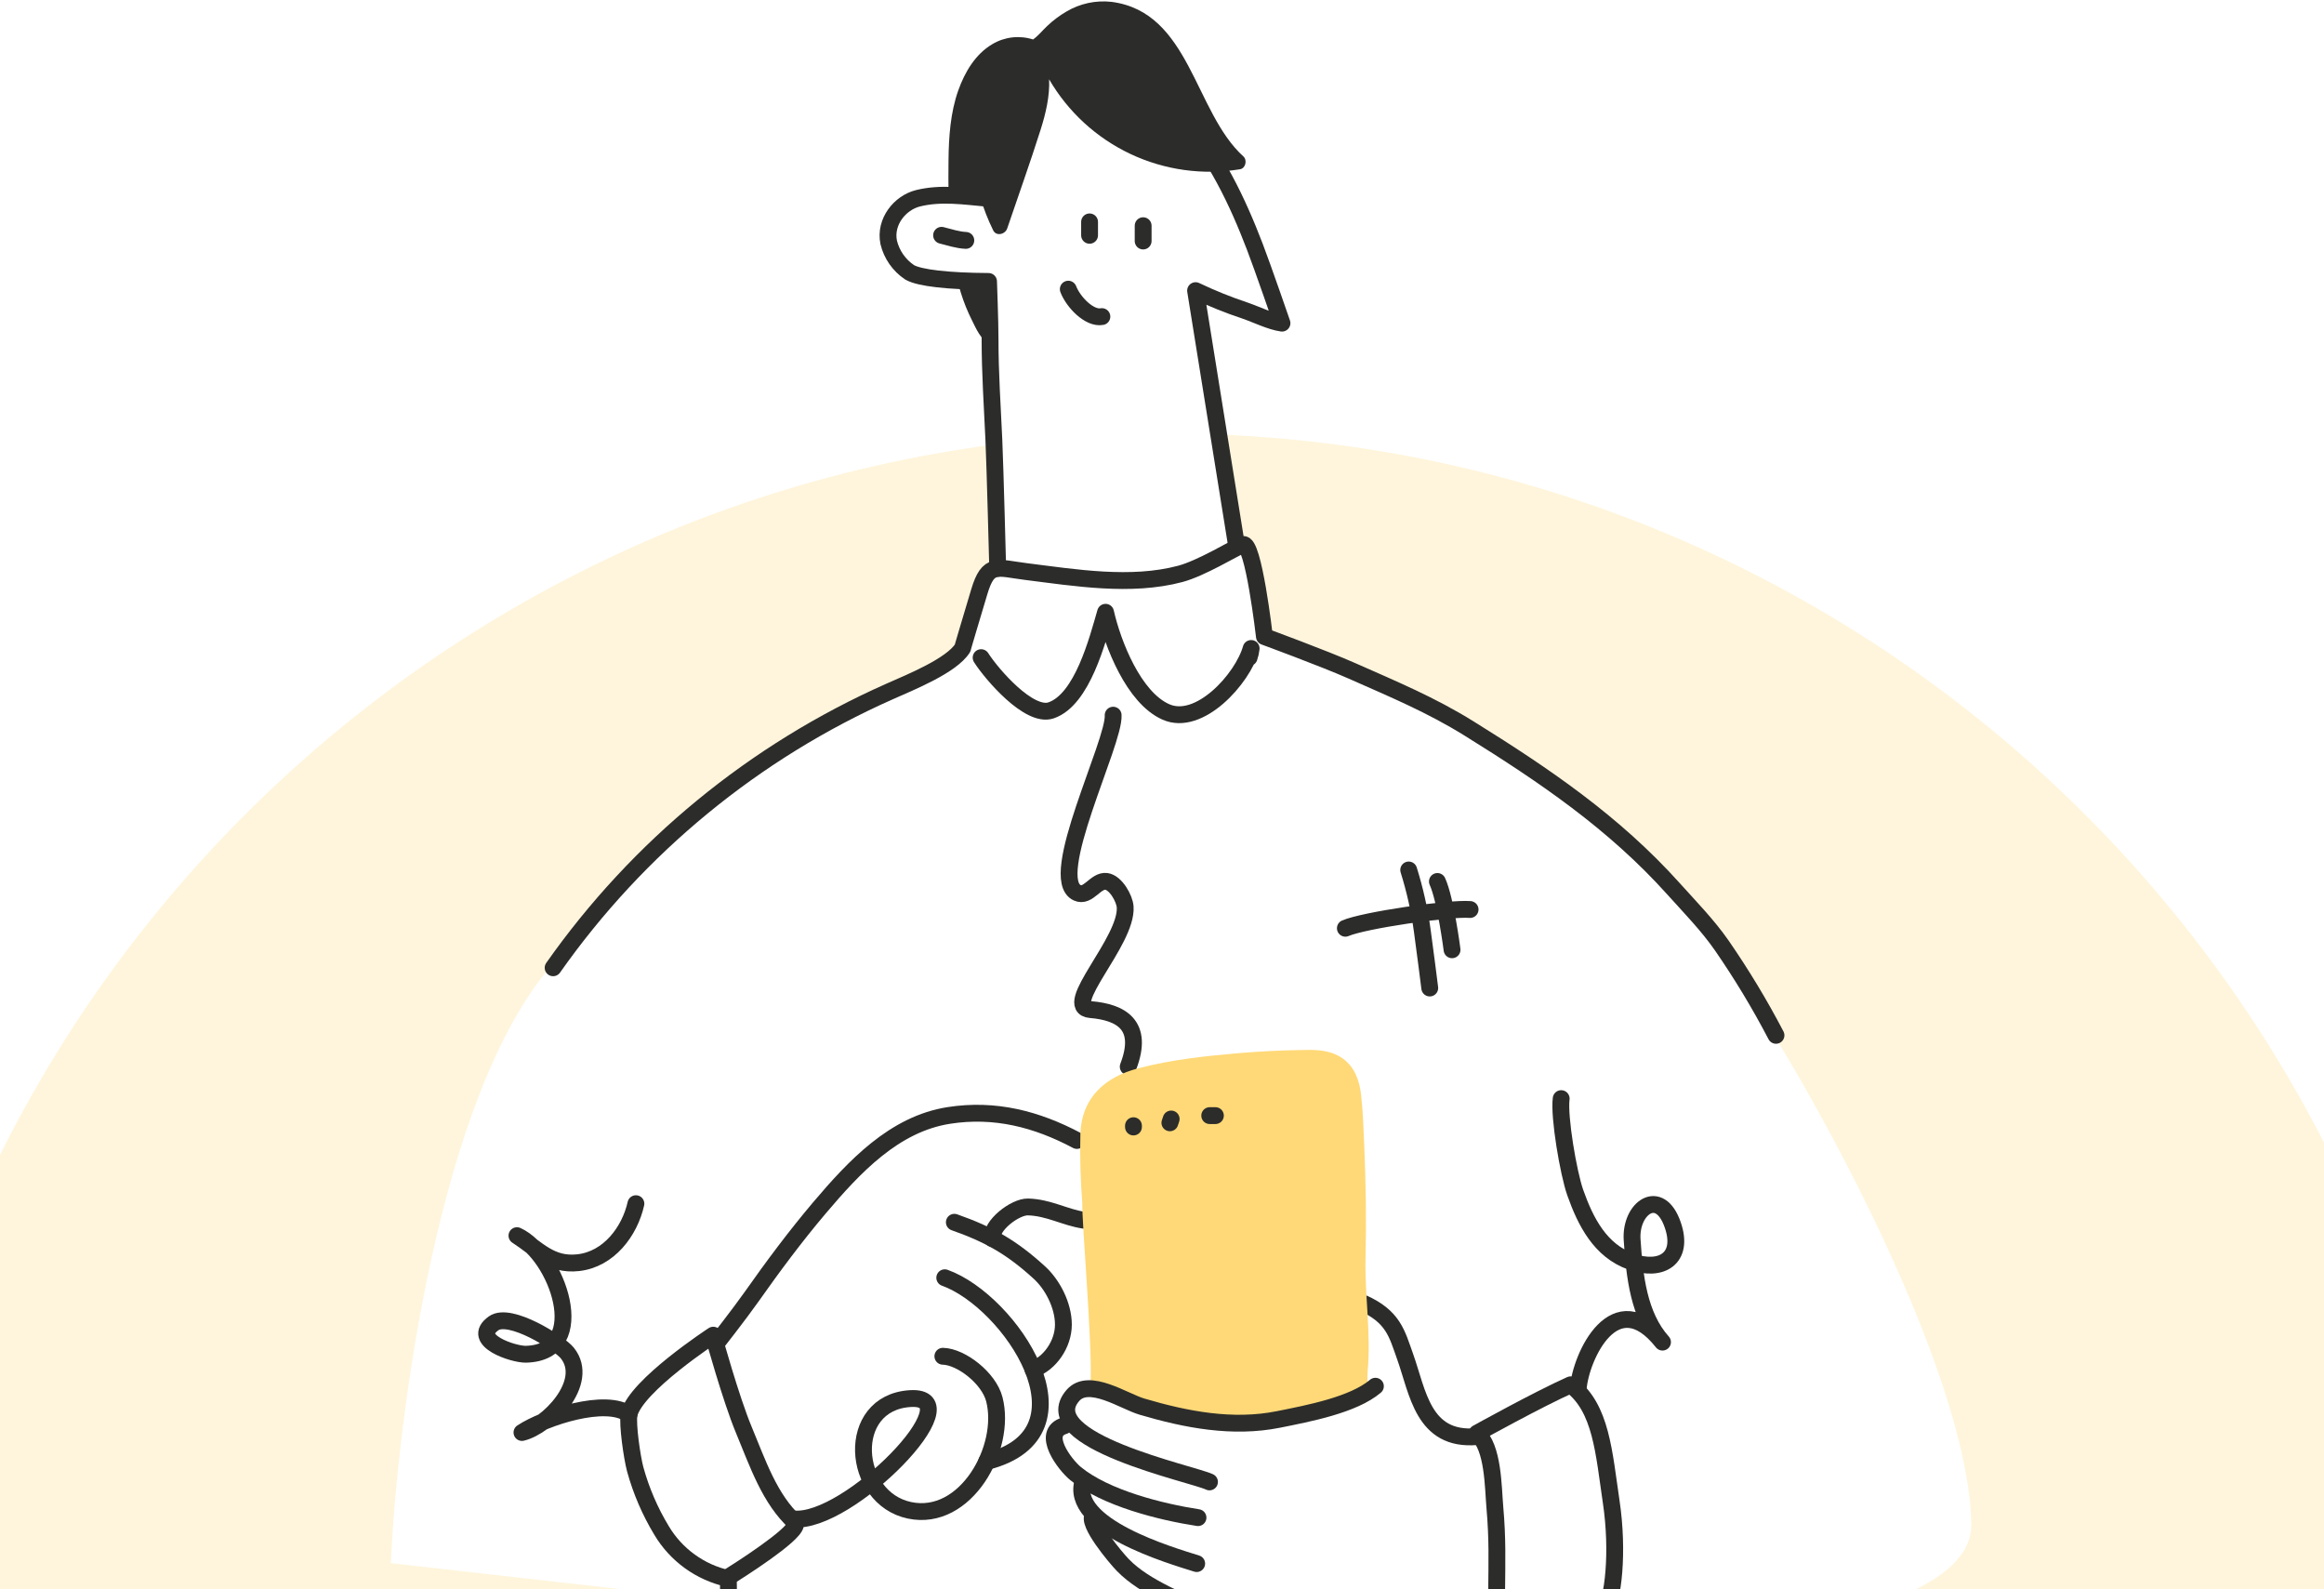 <?xml version="1.0" encoding="UTF-8"?> <svg xmlns="http://www.w3.org/2000/svg" width="373" height="255" viewBox="0 0 373 255" fill="none"> <g clip-path="url(#clip0_267_892)"> <path opacity="0.25" fill-rule="evenodd" clip-rule="evenodd" d="M187 487.208C302.333 487.208 395.828 393.712 395.828 278.38C395.828 166.052 307.141 74.438 195.968 69.741L198.53 87.168L199.812 88.128L203.335 102.541L221.271 109.588L243.05 121.438L261.307 135.531L271.556 146.741L281.485 158.592L285.008 166.599C295.258 183.254 315.884 222.137 316.397 244.429C316.909 266.721 226.716 266.956 181.555 264.287L62.728 250.835C63.796 227.454 70.479 175.503 88.671 154.748C106.864 133.994 119.099 124.534 122.942 122.399L142.8 110.869L154.01 105.104L156.893 94.214L160.416 90.691L159.135 71.395C56.977 85.016 -21.828 172.495 -21.828 278.38C-21.828 393.712 71.668 487.208 187 487.208Z" fill="#FFD977"></path> <path d="M127.683 244.352C123.514 240.571 121.601 234.763 119.396 229.48C117.318 224.526 114.478 214.252 114.478 214.252C114.478 214.252 102.044 222.361 100.962 226.946C97.263 224.238 87.473 227.434 83.774 229.868C87.834 228.909 94.838 221.836 91.053 217.115C89.788 215.539 81.852 210.494 79.236 212.343C75.368 215.083 82.482 217.366 84.404 217.311C95.108 217.055 89.363 201.201 82.971 198.283C86.341 200.457 88.4 203.101 92.788 202.621C97.715 202.083 101.067 197.599 102.062 193.151" stroke="#2C2C2B" stroke-width="2.703" stroke-linecap="round" stroke-linejoin="round"></path> <path d="M100.958 226.946C100.679 228.608 101.442 233.85 101.948 235.759C102.898 239.217 104.323 242.527 106.181 245.594C107.342 247.543 108.89 249.232 110.73 250.56C112.569 251.887 114.66 252.823 116.875 253.311C117.131 257.699 116.241 260.864 114.779 264.928" stroke="#2C2C2B" stroke-width="2.703" stroke-linecap="round" stroke-linejoin="round"></path> <path d="M127.683 244.658C127.387 246.434 118.82 251.873 116.629 253.256" stroke="#2C2C2B" stroke-width="2.703" stroke-linecap="round" stroke-linejoin="round"></path> <path d="M173.972 195.804C171.004 195.384 168.323 193.763 164.995 193.676C162.903 193.622 158.908 196.708 159.301 198.768" stroke="#2C2C2B" stroke-width="2.703" stroke-linecap="round" stroke-linejoin="round"></path> <path d="M114.898 215.676C114.898 215.676 118.715 210.804 120.619 208.101C124.025 203.265 127.665 198.375 131.5 193.845C137.094 187.247 143.5 180.365 152.295 178.991C159.683 177.84 166.391 179.58 172.843 183.009" stroke="#2C2C2B" stroke-width="2.703" stroke-linecap="round" stroke-linejoin="round"></path> <path d="M153.172 196.133C158.734 198.087 162.387 200.151 166.82 204.206C168.898 206.096 170.674 209.439 170.674 212.562C170.674 215.686 168.478 218.823 165.793 219.74" stroke="#2C2C2B" stroke-width="2.703" stroke-linecap="round" stroke-linejoin="round"></path> <path d="M151.633 205.037C162.071 208.759 176.414 229.96 158.363 234.526" stroke="#2C2C2B" stroke-width="2.703" stroke-linecap="round" stroke-linejoin="round"></path> <path d="M127.373 243.736C136.127 244.649 156.57 223.749 146.068 224.43C135.565 225.11 136.657 240.412 145.981 242.357C155.008 244.261 161.602 232.334 159.593 224.549C158.716 221.133 154.264 217.699 151.328 217.635" stroke="#2C2C2B" stroke-width="2.703" stroke-linecap="round" stroke-linejoin="round"></path> <path d="M178.66 114.762C178.939 119.082 167.879 140.954 172.893 143.26C174.665 144.078 175.811 141.206 177.578 141.434C179.094 141.644 180.491 144.196 180.587 145.511C180.984 151.05 170.153 161.598 175.021 162.005C179.889 162.411 183.674 164.438 181.08 171.169" stroke="#2C2C2B" stroke-width="2.703" stroke-linecap="round" stroke-linejoin="round"></path> <path d="M218.588 209.032C223.656 211.247 224.213 214.055 225.501 217.631C227.574 223.407 228.369 231.261 237.017 230.53" stroke="#2C2C2B" stroke-width="2.703" stroke-linecap="round" stroke-linejoin="round"></path> <path d="M217.611 183.977C217.492 181.274 217.419 178.53 217.108 175.84C216.88 173.854 216.245 171.863 214.437 170.767C212.629 169.671 210.506 169.818 208.547 169.854C205.466 169.906 202.387 170.058 199.309 170.311C193.885 170.767 188.245 171.356 182.971 172.754C178.241 174.005 174.926 176.836 174.752 181.95C174.661 185.624 174.763 189.3 175.058 192.964C174.971 196.092 176.67 215.338 176.396 221.85L179.419 223.448C187.921 228.142 199.483 228.389 206.793 227.028C214.104 225.667 218.323 224.01 218.323 224.01C218.119 222.65 218.065 221.272 218.163 219.9C218.707 213.932 217.675 207.941 217.816 201.946C217.958 195.95 217.871 189.968 217.611 183.977Z" fill="#FFD977" stroke="#FFD977" stroke-width="2.703" stroke-linecap="round" stroke-linejoin="round"></path> <path d="M88.775 155.297C102.421 135.906 121.077 120.586 142.752 110.973C146.108 109.479 152.711 106.836 154.501 103.995C154.382 104.288 156.19 98.251 157.181 94.936C158.624 90.119 160.012 91.128 164.62 91.708C172.56 92.703 181.492 94.201 189.428 92.091C192.83 91.178 197.789 88.114 199.474 87.393C201.159 86.671 202.939 102.151 202.939 102.151C202.939 102.151 212.469 105.648 217.054 107.68C223.679 110.616 229.643 113.087 235.798 116.909C247.812 124.375 259.036 131.977 268.606 142.635C271.255 145.58 274.086 148.475 276.342 151.717C279.537 156.34 282.443 161.156 285.045 166.137" stroke="#2C2C2B" stroke-width="2.703" stroke-linecap="round" stroke-linejoin="round"></path> <path d="M157.469 105.529C159.149 108.164 165.168 115.191 168.693 113.991C173.716 112.283 176.149 102.698 177.442 98.251C178.592 103.347 181.962 111.949 187.108 114.233C192.465 116.644 199.437 108.949 200.807 104.059C200.754 104.556 200.644 105.044 200.478 105.516" stroke="#2C2C2B" stroke-width="2.703" stroke-linecap="round" stroke-linejoin="round"></path> <path d="M235.948 145.946C232.579 145.676 218.898 147.667 215.93 148.955" stroke="#2C2C2B" stroke-width="2.703" stroke-linecap="round" stroke-linejoin="round"></path> <path d="M230.702 141.448C232.021 144.333 233.053 152.407 233.053 152.407" stroke="#2C2C2B" stroke-width="2.703" stroke-linecap="round" stroke-linejoin="round"></path> <path d="M226.095 139.603C227.096 142.791 227.826 146.059 228.278 149.37C228.542 151.16 229.474 158.544 229.474 158.544" stroke="#2C2C2B" stroke-width="2.703" stroke-linecap="round" stroke-linejoin="round"></path> <path d="M237.73 264.928C238.981 262.38 240.177 259.074 240.209 255.434C240.251 250.348 240.369 246.969 239.926 241.914C239.639 238.631 239.693 232.288 237.068 229.978C237.068 229.978 246.771 224.589 252.082 222.215C257.009 225.923 257.42 233.073 258.602 241.023C259.785 248.973 258.94 256.827 257.41 259.01C255.881 261.192 244.031 264.932 237.73 264.928Z" stroke="#2C2C2B" stroke-width="2.703" stroke-linecap="round" stroke-linejoin="round"></path> <path d="M253.296 222.854C253.702 217.631 259.232 205.763 266.83 215.366C263.012 211.11 262.337 204.786 261.953 198.927C261.624 193.868 266.378 190.416 268.483 196.585C270.309 201.882 266.729 204.192 261.789 202.448C256.848 200.704 254.483 196.055 252.821 191.361C251.725 188.233 250.186 179.219 250.569 176.292" stroke="#2C2C2B" stroke-width="2.703" stroke-linecap="round" stroke-linejoin="round"></path> <path d="M238.4 263.416C229.592 264.928 224.807 264.613 219.126 264.371C210.971 264.028 201.638 263.718 194.432 259.508C189.898 256.859 183.93 254.969 180.199 251.124C179.113 250.01 174.263 244.243 175.487 243.124" stroke="#2C2C2B" stroke-width="2.703" stroke-linecap="round" stroke-linejoin="round"></path> <path d="M192.067 250.905C187.984 249.617 171.464 244.841 173.847 237.594" stroke="#2C2C2B" stroke-width="2.703" stroke-linecap="round" stroke-linejoin="round"></path> <path d="M192.277 243.53C186.341 242.617 177.446 240.407 172.642 236.471C170.889 235.046 167.016 229.937 170.816 228.786" stroke="#2C2C2B" stroke-width="2.703" stroke-linecap="round" stroke-linejoin="round"></path> <path d="M194.122 237.8C191.579 236.539 165.875 231.17 172.204 223.918C174.77 220.978 180.378 224.864 183.282 225.717C190.369 227.813 197.853 229.252 205.227 227.768C209.98 226.813 217.218 225.448 220.752 222.443" stroke="#2C2C2B" stroke-width="2.703" stroke-linecap="round" stroke-linejoin="round"></path> <path d="M160.131 91.197C160.131 91.197 159.707 74.795 159.515 70.607C159.268 65.21 158.898 59.799 158.903 54.374C158.903 51.703 158.661 45.164 158.661 45.164C152.232 45.128 147.57 44.616 145.994 43.699C144.309 42.574 143.109 40.856 142.634 38.886C141.971 35.584 144.424 32.548 147.337 31.817C150.99 30.904 154.816 31.484 158.465 31.817C158.465 31.817 158.264 22.256 159.807 17.771C161.597 12.58 167.346 9.21 172.711 8.698C179.173 8.077 185.953 14.552 189.862 19.014C195.077 24.95 198.57 32.205 201.387 39.562C202.675 42.909 205.757 51.854 205.757 51.854C203.89 51.589 201.707 50.484 199.821 49.836C197.114 48.936 194.465 47.868 191.89 46.639L198.428 87.311" stroke="#2C2C2B" stroke-width="2.703" stroke-linecap="round" stroke-linejoin="round"></path> <path d="M171.459 46.401C172.277 48.524 174.879 51.177 176.852 50.803" stroke="#2C2C2B" stroke-width="2.703" stroke-linecap="round" stroke-linejoin="round"></path> <path d="M174.875 35.607V37.758" stroke="#2C2C2B" stroke-width="2.703" stroke-linecap="round" stroke-linejoin="round"></path> <path d="M183.474 36.219V38.675" stroke="#2C2C2B" stroke-width="2.703" stroke-linecap="round" stroke-linejoin="round"></path> <path d="M151.122 37.758C152.342 38.068 153.743 38.525 155.013 38.575" stroke="#2C2C2B" stroke-width="2.703" stroke-linecap="round" stroke-linejoin="round"></path> <path d="M158.66 45.164C156.834 45.164 155.181 45.105 153.683 45.023C153.838 45.666 154.007 46.306 154.204 46.94C154.676 48.47 155.275 49.958 155.994 51.388C156.61 52.593 157.441 54.676 158.875 55.096H158.907C158.907 54.854 158.907 54.607 158.907 54.365C158.907 51.703 158.66 45.164 158.66 45.164Z" fill="#2C2C2B"></path> <path d="M199.565 25.105C191.67 17.936 191.013 1.95 178.419 0.301C175.892 0.011 173.34 0.558 171.154 1.858C170.034 2.509 168.994 3.291 168.058 4.187C167.259 4.94 166.634 5.749 165.807 6.333C164.729 5.988 163.59 5.876 162.465 6.004C161.34 6.132 160.255 6.498 159.282 7.077C156.542 8.685 154.848 11.575 153.803 14.502C152.538 18.082 152.277 21.945 152.236 25.712C152.214 27.58 152.214 29.457 152.236 31.329C153.953 31.361 155.666 31.543 157.351 31.712C157.885 33.518 158.573 35.275 159.405 36.963C159.908 37.977 161.337 37.598 161.652 36.671C163.442 31.393 165.328 26.142 167.013 20.826C167.844 18.205 168.501 15.434 168.383 12.73C171.423 17.958 175.98 22.137 181.451 24.715C186.922 27.291 193.046 28.144 199.013 27.16C199.935 27.014 200.205 25.685 199.565 25.105Z" fill="#2C2C2B"></path> <path d="M187.971 179.562L187.766 180.174" stroke="#2C2C2B" stroke-width="2.703" stroke-linecap="round" stroke-linejoin="round"></path> <path d="M181.92 180.639V180.845" stroke="#2C2C2B" stroke-width="2.703" stroke-linecap="round" stroke-linejoin="round"></path> <path d="M194.159 179.019H195.072" stroke="#2C2C2B" stroke-width="2.703" stroke-linecap="round" stroke-linejoin="round"></path> </g> <defs> <clipPath id="clip0_267_892"> <rect width="373" height="255" fill="white"></rect> </clipPath> </defs> </svg> 